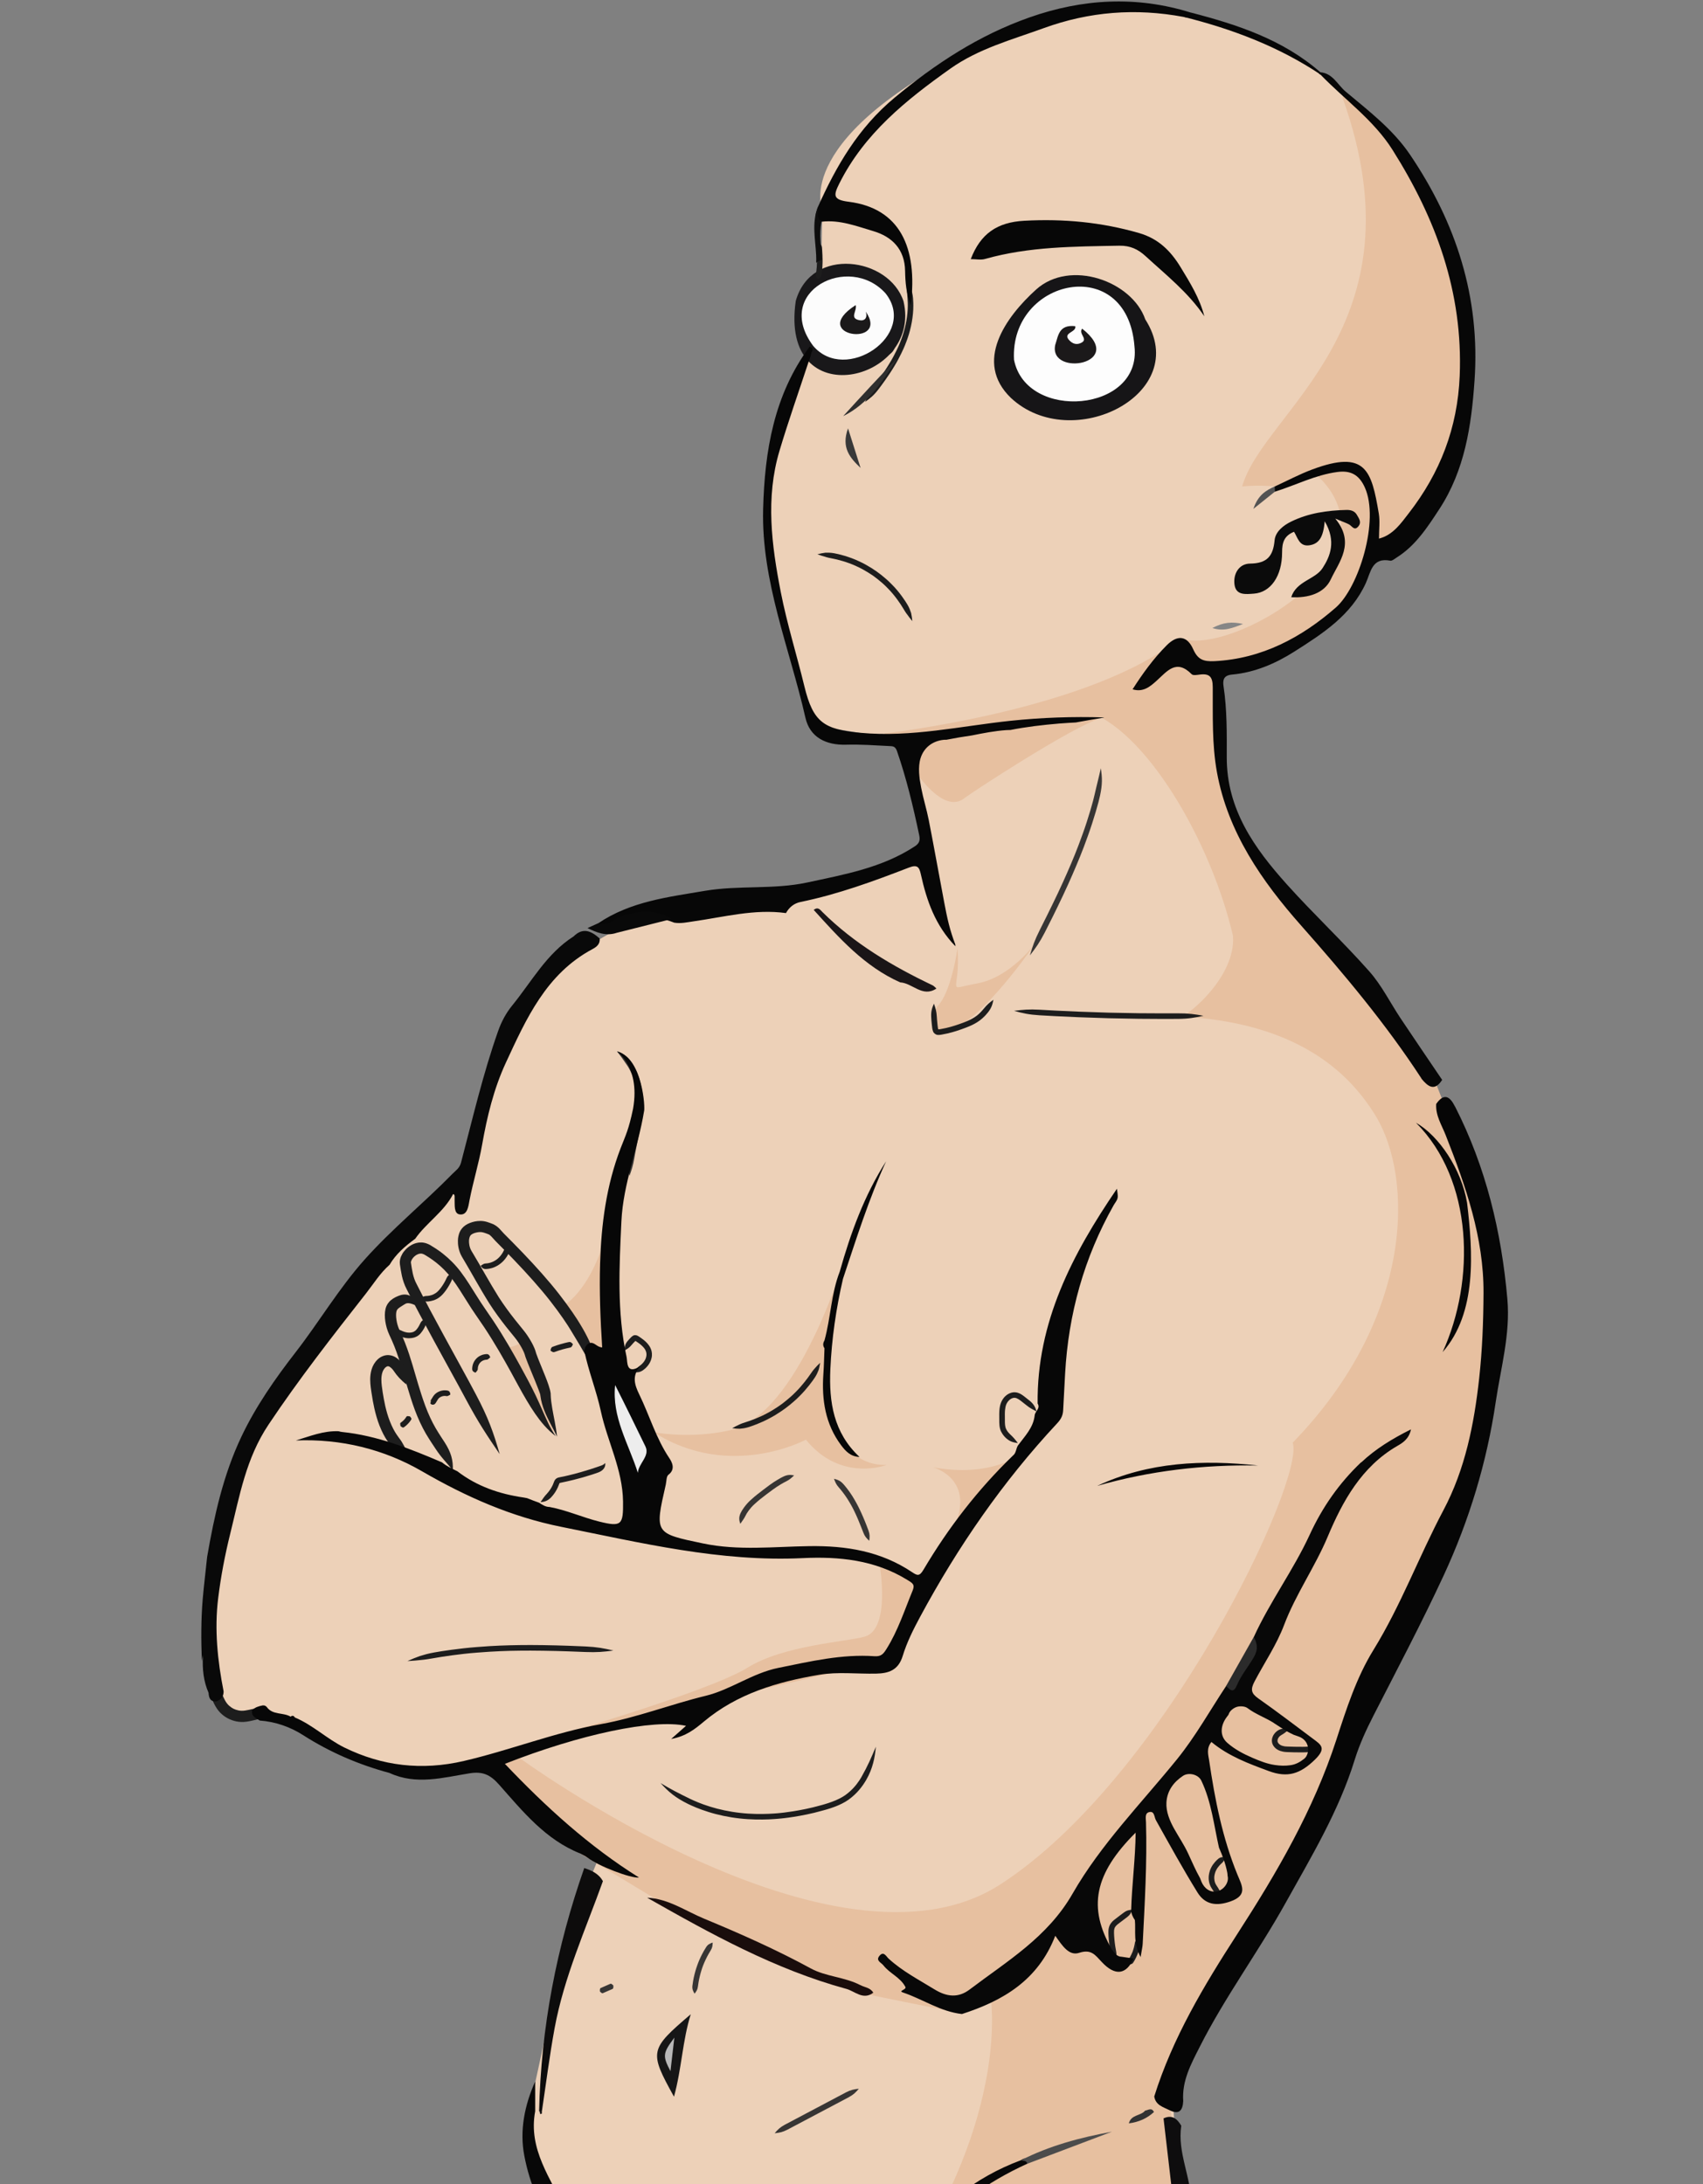 <?xml version="1.0" encoding="UTF-8"?>
<svg id="Capa_2" data-name="Capa 2" xmlns="http://www.w3.org/2000/svg" xmlns:xlink="http://www.w3.org/1999/xlink" viewBox="0 0 333.96 428.28">
  <rect x="0" y="0" width="333.96" height="428.28" fill="#808080" stroke="none"/>
  <defs>
    <style>
      .cls-1 {
        fill: #2f2f2f;
      }

      .cls-1, .cls-2, .cls-3, .cls-4, .cls-5, .cls-6, .cls-7, .cls-8, .cls-9, .cls-10, .cls-11, .cls-12, .cls-13, .cls-14, .cls-15, .cls-16, .cls-17, .cls-18, .cls-19, .cls-20, .cls-21, .cls-22, .cls-23, .cls-24, .cls-25, .cls-26, .cls-27, .cls-28, .cls-29, .cls-30, .cls-31 {
        stroke-width: 0px;
      }

      .cls-2 {
        fill: #060606;
      }

      .cls-3 {
        fill: #535353;
      }

      .cls-4 {
        fill: #0e0d0e;
      }

      .cls-5 {
        fill: #373534;
      }

      .cls-6 {
        fill: #323232;
      }

      .cls-7 {
        fill: #393939;
      }

      .cls-8 {
        fill: none;
      }

      .cls-9 {
        fill: #b8b8b8;
      }

      .cls-10 {
        fill: #1a0d0c;
      }

      .cls-11 {
        fill: #868686;
      }

      .cls-12 {
        fill: #161616;
      }

      .cls-13 {
        fill: #2b2b2b;
      }

      .cls-14 {
        fill: #0d0c0c;
      }

      .cls-15 {
        fill: #0d0d0d;
      }

      .cls-16 {
        fill: #f6f6f6;
      }

      .cls-17 {
        fill: #ededed;
      }

      .cls-18 {
        fill: #19181a;
      }

      .cls-19 {
        fill: #4c4c4c;
      }

      .cls-32 {
        clip-path: url(#clippath);
      }

      .cls-20 {
        fill: #edd1b8;
      }

      .cls-21 {
        fill: #0b0b0b;
      }

      .cls-22 {
        fill: #090909;
      }

      .cls-23 {
        fill: #1d1d1d;
      }

      .cls-24 {
        fill: #fdfdfd;
      }

      .cls-25 {
        fill: #1b191a;
      }

      .cls-26 {
        fill: #161517;
      }

      .cls-27 {
        fill: #fcfcfc;
      }

      .cls-28 {
        fill: #070707;
      }

      .cls-29 {
        fill: #1a1517;
      }

      .cls-30 {
        fill: #e7c0a0;
      }

      .cls-31 {
        fill: #080808;
      }
    </style>
    <clipPath id="clippath">
      <rect class="cls-8" width="333.96" height="428.28"/>
    </clipPath>
  </defs>
  <g id="Capa_1-2" data-name="Capa 1">
    <g class="cls-32">
      <g>
        <path class="cls-20" d="m107.29,397.67l-4.17,19.17,6.43,18.22,9.29,9.64,10,3.57,8.57,2.14,15.72-2.5,17.86-2.86,8.35-1.47,12.46-2.95,17.95-2.68,11.39-1.34,7.55-1.02,2.89-1.26-1.88-26.52,18.62-34.16,10.58-16.07,23.71-86.93-2.41-42.06-17.68-33.49-25.45-30.81-6.97-33.22,21.16-6.97,12.86-15,18.22-20.09-6.34-42.21-13.48-29.86s-31.07-27.06-69.38-8.57-31.88,32.68-31.88,32.68l-.27,14.73.27,11.52-4.02,4.29s-13.93,22.5-2.41,52.77c1.14,4.89,4.62,17.88,4.62,17.88l19.09,3.08,2.54,17.08,1.88,9.64-4.55-3.75-20.63,6.97-20.9,2.14-14.47,4.02-15.54,8.84-7.5,13.39-8.57,30.54-1.88-1.61-19.56,21.7-15.81,19.56-7.77,14.2-3.21,13.39-2.14,20.9,1.74,9.58,2.21,4.15,4.69.8,2.41-.8,8.51,2.41,10.65,7.17,14.6,1.41,11.39-.8,4.35,4.02,16.43,14.04-3.57,8.57-5.18,20.81-1.37,3.96Z"/>
        <g>
          <path class="cls-30" d="m173.45,143.82s40.72-4.55,58-18.75c8.97,4.15,44.47-15.94,26.52-32.15-9.2,3.8-6.43,1.83-14.38,2.46,4.2-14.82,35.78-31.15,19.73-76.08-.71-5.36,45.54,39.11,13.04,85.9-3.36,3.72-3.5.09-7.28,3.13-5.3,17.39-21.03,21.16-29.33,23.71-.94,10.72-5.29,16.03,11.12,44.6-6.13-6.25-7.22,18.36-7.9,13.22-2.5-18.75-15.1-42.53-26.92-49.11-5.83,1.72-26.04,15.03-26.74,15.63-3.66,3.13-8.2-2.84-9.98-5.26-3.15-4.29-5.87-7.28-5.87-7.28"/>
          <path class="cls-30" d="m291,236.46l-10.36-26.43-16.43-20.36-11.79-15-12.14-9.96s1.16,3.8,1.52,18.98c.44,7.94-8.77,15.37-10.12,15.64,19.91,1.1,31.52,8.7,38.07,19.46,7.5,12.32,7.5,39.65-16.25,64.11,2.5,7.14-25,65.72-57.33,86.62-32.33,20.9-94.83-25.18-94.83-25.18l-5.54,2.14,17.96,16.96,18.65,11.26,36.97,16.25,18.57,3.75,6.25-3.57s3.95,21.1-15.17,51.45c-.59.94-1.08,1.8-1.5,2.61.99-.26,1.98-.51,2.97-.76,2.85-.7,5.72-1.34,8.6-1.95.34-.1.68-.21,1.01-.31,12.51-3.8,25.57-5.45,38.57-6.56.59-.05,1.19-.09,1.78-.13.53-.29,1.07-.56,1.59-.86l-3.2-26.7,31.43-53.58,6.79-22.5,15.72-27.15,9.29-26.43,1.43-21.07-2.5-20.72Z"/>
          <path class="cls-30" d="m98.3,264.5s3.48-.4,4.15-1.61,5.09,12.59,5.09,12.59l1.07,5.49-10.31-16.48Z"/>
          <path class="cls-30" d="m172.51,306.92s2.2,12.57-2.95,14.02c-3.52.99-15.89,1.69-22.95,6.07-7.99,4.96-41.08,14.38-41.08,14.38l63.67-14.73,3.93-.54,4.11-4.82,4.11-11.61-8.84-2.77Z"/>
          <path class="cls-30" d="m187.78,185.88s-1.21,8.84-4.02,11.52l-.54,1.34s-1.88,6.56,4.82,2.54,15-16.34,15-16.34c0,0-4.82,6.7-11.39,7.9s-3.21,2.14-3.88-6.97Z"/>
          <path class="cls-30" d="m182.96,287.72s9.47,2.5,3.21,13.57,16.43-17.86,16.43-17.86c0,0-6.25,6.79-19.65,4.29Z"/>
          <path class="cls-30" d="m110.09,256.29s8.75-3.93,10.89-25.9c.36.18-1.07,36.25-1.07,36.25l-3.21,1.43-6.61-11.79Z"/>
          <path class="cls-30" d="m128.17,280.84s23.71,4.82,33.49-14.47c.67-.67-1.21,21.16,12.19,20.9,0,0-8.97,3.48-15.81-4.96,0,0-14.91,8.08-29.87-1.47"/>
          <path class="cls-30" d="m165.99,245.75s-8.57,29.65-21.43,34.29c-12.86,4.64,11.07.18,11.07.18l6.43-6.25s0-14.82,3.93-28.22"/>
        </g>
        <g>
          <path class="cls-23" d="m166.3,61.85c-.07.4-.09.64.1.82.2.19,1.24,1.1,1.24,1.1,0,0,1.03.93,1.24,1.1.2.16.43.12.82,0,.07-.4.09-.64-.1-.82-.2-.19-1.24-1.1-1.24-1.1,0,0-1.03-.93-1.24-1.1-.2-.16-.43-.12-.82,0Z"/>
          <path class="cls-23" d="m143.58,280.06c.54.07,1.01.12,1.49.11.48-.04.98-.1,1.59-.28.67-.19,2.64-.88,4.32-1.81.85-.44,1.61-.94,2.17-1.31.55-.39.91-.64.91-.64,0,0,.34-.27.87-.68.52-.43,1.22-1.02,1.88-1.7,1.37-1.34,2.6-3.03,2.97-3.61.35-.53.56-1,.73-1.44.15-.46.23-.92.32-1.46-.4.38-.72.7-1.02,1.06-.32.34-.6.73-.94,1.23-.37.55-1.54,2.16-2.84,3.44-.63.65-1.3,1.22-1.8,1.63-.5.4-.83.66-.83.66,0,0-.34.24-.87.61-.53.35-1.27.83-2.08,1.25-1.6.88-3.49,1.54-4.12,1.73-.58.18-1.04.34-1.45.55-.43.18-.82.4-1.31.67Z"/>
          <path class="cls-23" d="m79.9,325.73c.97-.05,1.77-.11,2.61-.21.85-.07,1.72-.22,2.83-.41,1.21-.22,4.85-.79,8.22-1.04,3.37-.28,6.45-.35,6.45-.35,0,0,3.08-.08,6.47-.02,3.39.04,7.09.2,8.32.25,2.27.09,3.57-.03,5.49-.29-1.88-.44-3.17-.69-5.45-.8-1.23-.06-4.94-.21-8.35-.26-3.41-.06-6.51.03-6.51.03,0,0-3.1.06-6.51.35-3.41.26-7.1.83-8.32,1.06-1.13.2-2,.45-2.81.7-.81.28-1.56.6-2.44.99Z"/>
          <path class="cls-23" d="m129.49,349.6c1.6,1.77,2.88,2.88,5.47,4.16.7.34,2.13.99,3.95,1.55,1.81.58,4.02,1.05,6.15,1.28,2.13.24,4.18.24,5.69.18,1.51-.07,2.47-.18,2.47-.18,0,0,3.89-.35,8-1.52,2.04-.53,4.28-1.32,5.79-2.63,1.54-1.26,2.39-2.64,2.8-3.31.74-1.27,1.13-2.35,1.41-3.38.28-1.04.43-2.04.54-3.23-.93,2.2-1.54,3.67-2.89,6.05-.38.63-1.18,1.9-2.56,3.02-1.34,1.16-3.37,1.89-5.39,2.43-4.03,1.14-7.82,1.49-7.82,1.49,0,0-.94.11-2.41.17-1.46.06-3.46.06-5.52-.18-2.06-.22-4.19-.68-5.94-1.23-1.76-.54-3.13-1.16-3.81-1.48-2.49-1.21-3.89-1.94-5.94-3.17Z"/>
          <path class="cls-5" d="m120.98,206.18c.82.97,1.24,1.62,2.02,2.76.21.3.59.95.95,1.8.35.85.64,1.91.8,2.95.17,1.04.2,2.05.2,2.79,0,.74-.05,1.22-.05,1.22,0,0-.16,1.93-.59,4.05-.42,2.12-.9,4.46-1.01,5.26-.23,1.46-.13,2.34.15,3.57.41-1.2.69-1.97.93-3.39.11-.77.59-3.08,1.01-5.23.43-2.15.59-4.17.59-4.17,0,0,.05-.51.05-1.3.01-.79-.03-1.86-.2-2.97-.17-1.11-.48-2.26-.87-3.19-.39-.93-.82-1.65-1.06-1.99-.88-1.26-1.72-1.76-2.92-2.15Z"/>
          <path class="cls-23" d="m198.85,198.22c1.71.47,2.88.74,4.97.87,1.13.07,4.52.26,7.64.38,3.11.1,5.94.2,5.94.2,0,0,2.83.05,5.95.11,3.12.04,6.51.03,7.64.02,2.09-.02,3.27-.23,5.01-.61-1.75-.32-2.93-.49-5.02-.48-1.13,0-4.52.02-7.62-.02-3.11-.06-5.93-.11-5.93-.11,0,0-2.82-.1-5.93-.2-3.1-.12-6.49-.31-7.62-.38-2.08-.12-3.27,0-5.03.22Z"/>
          <path class="cls-23" d="m203.27,276.79c-.23-.86-.55-1.44-1.32-2.09-.21-.18-.63-.51-1.15-.91-.27-.2-.59-.44-1.02-.61-.42-.18-.97-.22-1.42-.09-.93.26-1.51.93-1.81,1.44-.15.26-.25.51-.3.66-.05.16-.08.25-.08.25,0,0-.11.37-.17.92-.06.56-.05,1.29-.04,2.01-.01.69,0,1.63.35,2.34.34.7.78,1.11.99,1.31.81.72,1.43.83,2.3.96-.53-.72-.9-1.15-1.55-1.75-.17-.17-.51-.5-.74-.99-.24-.47-.26-1.11-.25-1.88-.01-.75-.02-1.42.03-1.89.05-.47.13-.74.13-.74,0,0,.06-.29.27-.65.2-.36.64-.81,1.15-.94.49-.15.99.13,1.5.52.5.39.92.72,1.12.88.74.61,1.23.82,2.01,1.25Z"/>
          <path class="cls-23" d="m124.29,269.07c.68.08,1.17.06,1.81-.38.17-.12.51-.38.86-.79.35-.41.68-.98.81-1.6.15-.61.07-1.27-.1-1.69-.16-.43-.33-.66-.33-.66,0,0-.27-.44-.76-.89-.24-.22-.53-.45-.83-.66l-.45-.31-.13-.08c-.07-.05-.15-.09-.23-.12-.16-.07-.33-.09-.49-.07-.31.02-.64.36-.7.42-.12.12-.22.23-.32.33-.19.21-.34.38-.42.48-.46.6-.54,1.08-.51,1.77.59-.36.94-.56,1.36-1.08.08-.09.2-.24.37-.42.15-.17.47-.46.38-.37h0s0,0,0,0l.1.06.43.29c.28.19.53.39.73.58.4.37.58.67.58.67,0,0,.49.67.27,1.51-.17.87-.97,1.57-1.25,1.75-.51.37-.76.7-1.16,1.26Z"/>
          <path class="cls-23" d="m51.83,336.03c-.54-.77-1.21-1.1-2-.96-.44.06-1.65.43-2.45.4-.86-.01-1.59-.4-1.59-.4,0,0-.75-.35-1.27-1.03-.52-.64-.93-1.79-1.11-2.16-.31-.68-.82-.92-1.71-1.23-.4.85-.58,1.38-.3,2.08.17.35.53,1.55,1.4,2.68.43.55.94.96,1.34,1.23.4.27.68.39.68.39,0,0,1.11.61,2.5.64.71.02,1.37-.1,1.88-.21.48-.11.86-.2,1.06-.24.68-.14.87-.55,1.57-1.18Z"/>
          <path class="cls-23" d="m183.14,196.82c-.38.87-.58,1.5-.53,2.59.01.29.05.88.13,1.6.07.37.02.69.25,1.28.11.3.51.63.88.65.35.03.56-.03.75-.05,1.63-.27,3.02-.75,3.02-.75,0,0,.35-.12.89-.3.53-.19,1.26-.45,2.02-.8.75-.35,1.52-.83,2.08-1.34.57-.5.95-.98,1.14-1.21.68-.88.85-1.51,1.04-2.44-.78.56-1.25.96-1.89,1.75-.18.21-.53.64-1.01,1.07-.48.44-1.13.85-1.82,1.17-.68.32-1.39.58-1.91.76-.52.18-.86.29-.86.29,0,0-1.35.46-2.86.71-.19.03-.39.06-.44.05-.03-.02.01.03-.03-.03-.07-.14-.11-.61-.15-.93-.08-.68-.11-1.25-.13-1.53-.06-1.04-.24-1.63-.56-2.53Z"/>
          <path class="cls-23" d="m160.28,108.68c.56.21,1.02.37,1.5.49.48.17.98.26,1.63.39.7.13,2.79.64,4.57,1.49.9.4,1.71.88,2.3,1.24.58.38.95.62.95.62,0,0,.36.27.91.69.54.43,1.26,1.03,1.94,1.75,1.4,1.39,2.58,3.19,2.94,3.8.34.56.6,1.01.92,1.4.28.41.58.79.97,1.25-.06-.58-.12-1.08-.24-1.59-.16-.49-.35-1.01-.7-1.61-.37-.65-1.62-2.56-3.1-4.01-.71-.75-1.48-1.38-2.05-1.84-.58-.44-.96-.72-.96-.72,0,0-.39-.26-1-.66-.62-.38-1.47-.89-2.42-1.31-1.87-.9-4.08-1.44-4.82-1.56-.68-.13-1.24-.13-1.75-.12-.52.06-1.01.17-1.58.31Z"/>
          <path class="cls-23" d="m199.88,70.4c.16.48.32.9.53,1.3.24.38.51.78.94,1.2.46.46,1.94,1.76,3.51,2.64.77.46,1.55.81,2.13,1.06.59.23.97.38.97.38,0,0,.39.12.99.32.61.17,1.43.4,2.32.53,1.77.31,3.74.25,4.39.18.6-.05,1.06-.19,1.48-.33.42-.18.8-.4,1.23-.68-.52-.07-.94-.11-1.37-.11-.44-.04-.88,0-1.44.03-.61.05-2.45.12-4.12-.18-.84-.12-1.62-.33-2.19-.49-.57-.18-.93-.29-.93-.29,0,0-.36-.14-.91-.36-.54-.24-1.28-.56-2.01-1-1.48-.83-2.87-2.04-3.3-2.47-.41-.39-.73-.69-1.09-.93-.34-.27-.69-.5-1.13-.78Z"/>
          <path class="cls-23" d="m162.74,68.61c.49.52.85.84,1.58,1.06.39.12,1.59.48,2.73.69,1.14.22,2.21.26,2.21.26,0,0,1.08.07,2.25-.13,1.18-.17,2.4-.7,2.78-.93.71-.4.99-.86,1.21-1.54-.7.18-1.11.25-1.72.58-.32.19-1.38.65-2.44.8-1.05.18-2.03.12-2.03.12,0,0-.98-.03-2.05-.25-1.07-.2-2.24-.54-2.63-.65-.72-.21-1.18-.16-1.89-.02Z"/>
          <path class="cls-23" d="m218.72,384.32c.19-.63.29-1.02.16-1.66-.07-.34-.26-1.38-.34-2.34-.05-.48-.07-.94-.08-1.27,0-.32.01-.5.01-.5,0,0,.01-.19.09-.43.07-.23.28-.5.63-.79.78-.59,1.62-1.24,1.91-1.45.52-.41.71-.78.94-1.4-.65.06-1.07.13-1.6.52-.3.22-1.13.84-1.95,1.48-.42.33-.82.82-.96,1.26-.14.43-.15.69-.15.69,0,0-.03.27-.02.64,0,.37.04.84.08,1.35.09,1.01.28,2.1.37,2.45.15.66.43,1,.91,1.44Z"/>
          <path class="cls-23" d="m223.18,380.23c-.37.23-.57.37-.61.65-.03.15-.1.61-.21,1.02-.11.41-.24.77-.24.77,0,0-.14.36-.33.74-.18.38-.43.77-.51.9-.15.24-.09.48.03.89.43.01.7-.03.88-.29.1-.14.38-.59.58-1.02.21-.43.36-.84.36-.84,0,0,.16-.41.28-.87.13-.46.21-.98.23-1.15.04-.32-.14-.53-.47-.8Z"/>
          <path class="cls-23" d="m240.3,364.19c-.56-.07-.96-.04-1.42.33-.24.2-.96.87-1.36,1.69-.43.82-.48,1.67-.48,1.67,0,0-.12.85.24,1.76.18.48.44.78.63,1.11.2.31.3.51.36.64.2.44.46.63.89,1,.26-.51.34-.91.1-1.46-.06-.14-.22-.46-.41-.75-.17-.28-.45-.64-.55-.93-.25-.62-.17-1.27-.17-1.27,0,0,.04-.64.37-1.26.31-.64.9-1.2,1.1-1.37.37-.32.49-.63.7-1.16Z"/>
          <path class="cls-23" d="m252.65,339.18c-.65-.2-1.15-.33-1.91.07-.19.11-.63.38-.96.9-.16.26-.3.58-.35.95-.05.37.03.78.21,1.11.37.66.97.98,1.4,1.13.43.14.71.17.71.17.09.09,3.98.19,4.82.07.74-.07,1.15-.31,1.68-.76-.66-.23-1.06-.37-1.76-.32-.72.1-4.68,0-4.58-.06,0,0-.22-.02-.51-.12-.27-.09-.64-.31-.79-.61-.16-.28-.1-.64.09-.94.19-.3.44-.46.58-.54.51-.29.85-.54,1.37-1.02Z"/>
          <path class="cls-5" d="m215.87,150.63c-.39,1.85-.73,3.02-1.21,5.15-.24,1.15-1.21,4.61-2.33,7.7-1.09,3.1-2.28,5.86-2.28,5.86,0,0-1.16,2.76-2.57,5.74-1.41,2.98-3.03,6.2-3.57,7.27-1,1.98-1.41,3.18-1.94,4.99,1.16-1.49,1.9-2.52,2.92-4.5.55-1.07,2.18-4.29,3.59-7.3,1.42-3,2.58-5.79,2.58-5.79,0,0,1.2-2.77,2.3-5.91,1.13-3.13,2.12-6.63,2.36-7.83.47-2.2.45-3.54.14-5.4Z"/>
          <path class="cls-5" d="m163.55,289.99c.26.71.44,1.13.95,1.7.28.31,1.07,1.27,1.69,2.25.62.97,1.1,1.91,1.1,1.91,0,0,.48.94.94,2.02.46,1.07.91,2.27,1.07,2.67.28.74.61,1.09,1.16,1.6.1-.74.13-1.23-.14-1.98-.15-.41-.6-1.62-1.08-2.72-.47-1.1-.97-2.08-.97-2.08,0,0-.49-.98-1.14-2.01-.64-1.03-1.49-2.06-1.8-2.39-.56-.6-1.04-.79-1.76-.97Z"/>
          <path class="cls-5" d="m155.74,289.32c-.76-.15-1.31-.15-2.1.22-.43.19-1.65.88-2.66,1.62-1.02.74-1.9,1.44-1.9,1.44,0,0-.91.66-1.86,1.54-.97.85-1.78,2.08-1.97,2.53-.39.81-.34,1.42-.07,2.14.43-.65.72-.97,1.05-1.65.16-.38.85-1.43,1.74-2.22.87-.81,1.77-1.47,1.77-1.47,0,0,.88-.7,1.87-1.41.98-.72,2.11-1.36,2.5-1.54.71-.35,1.05-.67,1.62-1.2Z"/>
          <path class="cls-5" d="m139.76,380.92c-.58.2-.95.38-1.29.91-.19.28-.71,1.16-1.1,2-.4.84-.67,1.65-.67,1.65,0,0-.29.8-.51,1.7-.23.9-.38,1.91-.41,2.25-.06.62.11,1,.43,1.52.37-.49.58-.81.65-1.39.04-.32.17-1.26.39-2.11.21-.85.47-1.6.47-1.6,0,0,.26-.75.64-1.54.37-.8.86-1.62,1.03-1.89.31-.5.34-.87.37-1.49Z"/>
          <path class="cls-5" d="m151.91,418.32c.94-.1,1.55-.21,2.48-.69,1.01-.52,6.03-3.19,6.03-3.19,0,0,5.03-2.65,6.03-3.19.92-.5,1.36-.94,1.97-1.66-.94.1-1.55.21-2.48.69-1.01.52-6.03,3.19-6.03,3.19,0,0-5.03,2.65-6.03,3.19-.92.5-1.36.94-1.97,1.66Z"/>
          <path class="cls-5" d="m120.28,389.35c-.26-.27-.42-.4-.58-.34-.16.06-.96.42-.96.42,0,0-.81.34-.96.42-.14.07-.15.28-.14.66.26.27.42.4.58.34.16-.06.96-.42.96-.42,0,0,.81-.34.96-.42.14-.07.15-.28.14-.66Z"/>
          <path class="cls-23" d="m109.23,281.67c-.22-2.07-.65-3.8-.94-5.54-.15-.87-.27-1.75-.3-2.68v-.18s-.05-.31-.05-.31c-.03-.21-.07-.32-.11-.49-.08-.28-.16-.56-.25-.83-.18-.55-.39-1.1-.62-1.68-.25-.62-.63-1.55-1.09-2.69-.23-.56-.49-1.21-.71-1.83l-.06-.19-.09-.31c-.07-.22-.15-.44-.24-.64-.17-.41-.37-.79-.58-1.17-.43-.76-.91-1.51-1.52-2.26-.54-.67-1.1-1.37-1.67-2.07-1.12-1.41-2.2-2.89-3.17-4.39-1.9-3.03-3.58-6.14-4.92-8.35-.16-.28-.32-.54-.47-.79-.1-.17-.18-.37-.25-.55-.13-.38-.19-.74-.21-1.03-.04-.58.05-.85.05-.85,0,.02.05-.34.24-.58.09-.12.3-.28.65-.42.33-.13.87-.25,1.29-.24.22,0,.43.04.7.12.25.07.62.22.91.33.29.1.75.64,1.37,1.33,1.2,1.21,2.43,2.45,3.69,3.77,2.52,2.63,5.05,5.45,7.02,7.97,1.97,2.52,3.42,4.7,4.08,5.82,1.26,2.05,2.21,3.67,3.1,5.23.92,1.55,1.71,3.06,2.65,4.93-.26-2.06-.57-3.82-1.18-5.58-.58-1.78-1.4-3.58-2.7-5.72-.68-1.17-2.19-3.44-4.21-6.03-2.02-2.6-4.61-5.48-7.16-8.14-1.26-1.32-2.56-2.62-3.69-3.76-.51-.5-1-1.32-2.11-1.83-.41-.16-.71-.28-1.13-.41-.4-.12-.86-.21-1.29-.21-.87,0-1.49.16-2.13.4-.62.24-1.17.61-1.54,1.07-.39.48-.5.86-.59,1.12-.08.26-.1.39-.1.39,0,0-.15.55-.09,1.45.03.45.11.98.32,1.59.1.3.23.62.43.96.15.25.3.52.47.8,1.33,2.21,2.96,5.26,4.95,8.43,1.01,1.58,2.15,3.12,3.29,4.57.58.71,1.14,1.42,1.7,2.1.49.6.93,1.28,1.3,1.94.18.33.35.65.48.96.07.15.12.3.16.43l.06.22c.03.11.07.25.11.34.27.75.53,1.36.76,1.94.47,1.14.85,2.06,1.1,2.68.22.56.43,1.08.63,1.59.09.24.18.48.26.71l.09.27.02.07.03.21c.14,1.1.43,2.06.77,2.94.69,1.77,1.6,3.23,2.49,5.11Z"/>
          <path class="cls-23" d="m109,281.66c-1.24-1.82-1.91-3.49-2.69-5.23-.76-1.76-1.62-3.62-2.85-5.91-.67-1.24-1.99-3.74-3.75-6.74-.88-1.5-1.87-3.11-2.95-4.74-1.1-1.65-2.23-3.2-3.24-4.84-1.03-1.63-2.02-3.28-3.13-4.74-1.1-1.47-2.35-2.68-3.48-3.57-.56-.46-1.11-.82-1.59-1.14-.24-.15-.47-.29-.68-.42-.11-.06-.21-.13-.3-.19-.14-.07-.27-.13-.39-.19-1.05-.46-1.75-.26-1.73-.29,0,0-.16,0-.45.07-.29.06-.7.19-1.15.45-.45.26-.94.64-1.38,1.2-.23.27-.42.61-.6,1.01-.16.39-.3.94-.22,1.52.1.68.21,1.44.39,2.28.18.81.49,1.78.93,2.6.79,1.57,1.66,3.27,2.58,4.98,3.66,6.87,7.8,14.24,9.1,16.73,2.45,4.57,4.1,7.01,6.57,10.65-1.21-4.23-2.21-7.07-4.65-11.68-1.29-2.52-5.44-9.91-9.08-16.73-.91-1.71-1.77-3.38-2.56-4.94-.74-1.36-.91-2.85-1.12-4.2-.04-.15.13-.59.37-.88.24-.31.52-.52.74-.65.46-.25.71-.24.71-.24,0,.02.24-.08.65.11.05.02.11.05.17.08.09.05.18.11.28.17.19.12.4.25.63.39.43.29.93.62,1.42,1.02,1.01.8,2.09,1.84,3.1,3.18,1.01,1.33,1.98,2.93,3.02,4.58,1.02,1.67,2.23,3.33,3.27,4.89,1.05,1.58,2.02,3.17,2.89,4.64,1.72,2.94,3.05,5.42,3.72,6.66,1.24,2.28,2.27,4.04,3.38,5.66,1.12,1.61,2.34,3.11,4.09,4.45Z"/>
          <path class="cls-23" d="m82.1,256.24c-.2-.47-.42-.89-.71-1.28-.29-.38-.66-.76-1.25-.97-.59-.24-1.35-.14-1.88.08-.5.2-.98.38-1.62.9-.32.26-.86.88-1.04,1.71-.18.78-.16,1.58-.04,2.43.13.85.36,1.72.78,2.63.37.78.7,1.52,1.01,2.3.61,1.54,1.09,3.08,1.44,4.22.34,1.15.56,1.89.56,1.89,0,0,.22.75.56,1.91.35,1.16.82,2.75,1.43,4.39.61,1.65,1.39,3.34,2.19,4.71.81,1.36,1.52,2.38,1.85,2.89,1.24,1.9,2.16,2.68,3.42,4.29.08-2.04-.35-3.54-1.59-5.48-.33-.53-1.05-1.56-1.78-2.81-.73-1.25-1.45-2.81-2.03-4.37-.58-1.56-1.05-3.1-1.4-4.25-.34-1.15-.56-1.9-.56-1.9,0,0-.22-.75-.56-1.91-.35-1.16-.84-2.75-1.49-4.39-.32-.81-.7-1.67-1.06-2.43-.3-.64-.5-1.37-.59-2.02-.1-.65-.09-1.24,0-1.6.08-.31.2-.43.34-.57.24-.22.7-.49,1.04-.71.31-.19.46-.3.71-.34.53-.09,1.38.24,2.27.69Z"/>
          <path class="cls-23" d="m84.38,275.19c.24.36.75.33.97.04.15-.15.39-.64.55-.86.16-.24.41-.38.41-.38,0,0,.24-.15.54-.22.31-.07.64-.03.74,0,.19.04.34-.1.72-.29-.01-.41-.15-.69-.48-.78-.18-.06-.74-.12-1.22,0-.49.11-.88.36-.88.36,0,0-.41.23-.72.66-.3.44-.44.75-.51.81-.12.12.09.27-.13.65Z"/>
          <path class="cls-23" d="m93.26,269.17c.26-.33.43-.47.43-.69,0-.12.02-.49.16-.79.13-.31.34-.52.34-.52,0,0,.2-.22.5-.36.3-.15.67-.19.78-.19.22,0,.34-.19.67-.46-.14-.4-.34-.63-.69-.63-.19,0-.77.05-1.24.3-.48.22-.81.59-.81.59,0,0-.35.35-.56.84-.22.48-.26,1.06-.24,1.25.02.35.26.54.66.67Z"/>
          <path class="cls-23" d="m107.95,264.85c.33.24.53.36.77.28.13-.05.51-.18.87-.3.36-.11.68-.21.68-.21,0,0,.33-.09.69-.18.36-.08.76-.17.89-.2.24-.06.35-.27.5-.65-.27-.31-.45-.47-.71-.43-.14.02-.56.11-.94.21-.38.1-.73.2-.73.2,0,0-.34.1-.72.22-.38.12-.78.27-.91.32-.24.1-.32.33-.38.74Z"/>
          <path class="cls-23" d="m77.31,260.8c.15.49.28.79.69,1.01.22.12.93.48,1.71.58.78.12,1.5-.11,1.5-.11,0,0,.18-.04.44-.17.26-.11.63-.39.86-.68.5-.58.84-1.29.94-1.54.18-.46.09-.83-.21-1.25-.4.32-.64.44-.8.82-.08.19-.38.81-.76,1.25-.33.42-.79.53-.79.53,0,0-.47.15-1.03.06-.55-.07-1.17-.37-1.37-.47-.38-.18-.69-.15-1.19-.04Z"/>
          <path class="cls-23" d="m82.51,254.47c.26.46.58.73,1.13.75.3.02,1.22-.08,1.95-.47.37-.19.68-.42.9-.62.21-.2.33-.33.33-.33,0,0,.48-.52.89-1.16.42-.63.79-1.37.89-1.63.19-.47.12-.86-.16-1.32-.41.34-.66.48-.84.89-.09.22-.42.89-.8,1.46-.37.58-.78,1.02-.78,1.02,0,0-.1.11-.26.26-.15.14-.4.32-.67.45-.55.3-1.23.37-1.45.36-.41,0-.64.15-1.13.34Z"/>
          <path class="cls-23" d="m94.25,248.21c.27.42.54.65,1.02.64.26,0,1.04-.08,1.69-.37.66-.27,1.16-.68,1.16-.68,0,0,.52-.38.94-.93.44-.54.77-1.22.85-1.45.17-.43.07-.75-.18-1.17-.43.25-.67.39-.82.74-.08.19-.35.76-.71,1.2-.35.45-.75.75-.75.75,0,0-.4.32-.91.53-.51.22-1.11.29-1.3.29-.36.02-.56.18-.99.45Z"/>
          <path class="cls-23" d="m105.99,294.57c.81-.07,1.39-.25,2.06-.92.18-.19.52-.57.86-1.1.17-.27.33-.57.48-.89.14-.28.29-.78.34-.83.01-.01-.01,0,.09-.04.09-.03.26-.06.41-.09.29-.06.56-.12.79-.17.46-.1.75-.17.75-.17,0,0,1.18-.27,2.45-.63,1.28-.36,2.64-.81,3.11-.99.44-.17.79-.4,1.04-.71.25-.31.4-.74.29-1.14-.25.33-.53.41-.78.51-.43.15-.67.23-.92.32-.42.15-1.79.6-3.03.95-1.25.36-2.4.63-2.4.63,0,0-.29.07-.74.17-.22.05-.49.1-.78.16-.15.03-.28.05-.5.11-.2.05-.53.21-.69.48-.16.25-.2.45-.26.57-.05.14-.11.28-.17.42-.13.27-.27.53-.41.75-.29.45-.58.78-.73.95-.56.59-.8,1-1.26,1.67Z"/>
          <path class="cls-16" d="m116.15,266.13c-.25,1.77-.25,3.01.45,4.89.36,1.03,1.65,4,2.74,6.68.54,1.34.99,2.63,1.3,3.59.3.96.47,1.59.47,1.59,0,0,.71,2.51,1.09,5.35.42,2.84.45,5.97.42,7.01-.04,1.92.25,3.02.74,4.74.89-1.55,1.37-2.68,1.44-4.69.05-1.09.02-4.38-.43-7.36-.4-2.98-1.16-5.62-1.16-5.62,0,0-.17-.66-.48-1.68-.32-1.01-.79-2.37-1.34-3.75-1.12-2.76-2.38-5.67-2.74-6.65-.7-1.8-1.39-2.69-2.49-4.1Z"/>
          <path class="cls-23" d="m80.01,285.15c-.63-1.33-.94-2.12-1.8-3.23-.22-.31-.68-.92-1.11-1.77-.43-.84-.85-1.89-1.16-2.94-.31-1.05-.53-2.09-.67-2.87-.13-.78-.22-1.29-.22-1.29,0,0-.07-.5-.18-1.28-.09-.75-.16-1.77.1-2.59.11-.4.35-.77.58-1,.26-.23.46-.29.59-.26.33.01.87.59,1.03.85.74,1.1,1.38,1.77,2.51,2.72.16-1.44.24-2.46-.71-3.96-.14-.21-.37-.52-.74-.87-.37-.34-.92-.79-1.8-.91-.89-.14-1.82.28-2.38.83-.59.57-.97,1.25-1.18,1.96-.41,1.41-.26,2.64-.17,3.49.11.85.2,1.36.2,1.36,0,0,.09.53.22,1.35.15.82.38,1.94.72,3.1.33,1.16.81,2.36,1.31,3.34.5.98,1.05,1.72,1.32,2.08,1.06,1.31,2.09,1.71,3.54,1.9Z"/>
          <path class="cls-23" d="m78.55,279.65c.28.24.47.35.61.26.08-.05.3-.21.49-.37.19-.17.34-.33.34-.33,0,0,.16-.16.32-.36.16-.2.31-.43.35-.51.08-.15-.04-.33-.29-.6-.37-.05-.57-.08-.64.03-.04.06-.16.24-.28.4-.12.16-.25.29-.25.29,0,0-.13.13-.28.26-.15.13-.33.26-.38.3-.11.08-.06.28,0,.64Z"/>
          <g>
            <path class="cls-26" d="m224.59,62.63c-2.6-7.52-14.73-11.84-21.39-5.87-6.02,5.43-12.27,14.22-4.96,21.27,11.96,11.16,35.65-.85,26.35-15.4Z"/>
            <path class="cls-18" d="m177.18,59.08c-2.82-8.62-18.07-10.9-21.13-.07-3.28,22.63,24.85,15.83,21.13.07Z"/>
            <path class="cls-24" d="m222.47,67.93c-1.41-18.39-24.5-13.32-23.62,2.62,2.39,12.15,25.09,10.3,23.62-2.62Z"/>
            <path class="cls-27" d="m173.67,57.54c-7.19-7.99-22.12-.37-14.23,10.25,6.32,7.56,20.64-2.11,14.23-10.25Z"/>
            <path class="cls-25" d="m212.21,64.44c-.83,1.1,1.5,2.16-.42,2.89-.77.29-1.45.05-2.03-.53-1.6-1.59,1.45-1.6,1.09-2.84-3.21-.34-3.3,1.81-3.93,3.71-1.26,6.3,14.17,3.75,5.29-3.22Z"/>
            <path class="cls-25" d="m167.8,59.83c-9.55,6.15,6.81,8.37,1.98,1.28.4,1.22-.22,1.91-1.31,1.67-1.94-.41-.36-1.8-.67-2.95Z"/>
          </g>
          <path class="cls-23" d="m177.8,55.05c.05,1.28.05,2.09.17,3.5.03.38.08,1.15.03,2.1-.05.94-.19,2.05-.43,3.1-.23,1.05-.54,2.02-.8,2.73-.26.71-.46,1.16-.46,1.16,0,0-.76,1.81-1.9,3.65-1.11,1.86-2.54,3.76-3.02,4.4-.88,1.17-1.25,1.94-1.74,3.12,1.04-.75,1.71-1.28,2.61-2.46.49-.64,1.94-2.57,3.09-4.49,1.17-1.9,1.96-3.79,1.96-3.79,0,0,.21-.47.48-1.21.28-.74.61-1.77.85-2.87.25-1.1.4-2.28.45-3.28.04-1,0-1.83-.04-2.24-.15-1.52-.55-2.36-1.26-3.41Z"/>
          <path class="cls-23" d="m160.57,47.6c-.32.36-.49.61-.47,1.01.01.22.05.87.08,1.46.01.59.03,1.13.03,1.13,0,0,0,.54-.04,1.12-.04.58-.13,1.21-.16,1.41-.06.38.08.63.34,1.04.42-.24.66-.45.74-.86.04-.22.14-.9.18-1.53.04-.62.04-1.18.04-1.18,0,0,0-.56-.02-1.17-.02-.61-.07-1.28-.09-1.49-.04-.41-.24-.62-.62-.93Z"/>
          <path class="cls-8" d="m82.42,249.14l1.55,3.17c-.57-1.3-.97-2.67-1.17-4.08,1.13.46,2.2,1.07,3.17,1.82"/>
          <path class="cls-8" d="m94.71,246.86c-1-.59-1.64-1.74-1.61-2.9,0-.26.06-.55.28-.68.27-.16.62,0,.89.18.86.54,1.72,1.09,2.58,1.63"/>
          <path class="cls-8" d="m78.48,258.42c.56-.09.83.68,1.33.95.59.32,1.39-.3,1.34-.97s-.75-1.17-1.42-1.14"/>
          <path class="cls-8" d="m77.44,271.25c.1-.35-.56-.38-.75-.06s-.18.75-.47.98c-.14-.82-.11-1.68.11-2.49"/>
        </g>
        <g>
          <path class="cls-28" d="m278.74,211.47c-6.98-10.7-15.13-20.42-23.6-29.99-7.64-8.63-14.36-18.25-16.5-30.07-.99-5.48-.79-11.08-.82-16.64-.01-1.94-.53-2.73-2.47-2.5-.56.07-1.38.23-1.66-.06-3.03-3.06-4.79-.6-6.91,1.31-1.18,1.06-2.58,2.3-4.68,1.65,1.95-3.05,4.09-6.02,6.68-8.62,2.14-2.14,4.02-1.9,5.21.77.89,1.98,1.95,2.44,4.17,2.33,9.33-.47,17.1-4.67,23.79-10.51,4.54-3.96,8.58-17.11,5.7-23.54-1.13-2.53-2.81-3.38-5.35-3.05-4.32.56-8.19,2.59-12.29,3.87-.31-.32-.33-.66-.05-1.01,2.46-1.13,4.87-2.42,7.4-3.36,10.48-3.9,11.59.2,13.02,8.62.26,1.53.04,3.15.04,4.95,2.76-.7,4.34-3.04,5.86-5,6.12-7.89,9.55-16.69,9.97-26.92.66-16.4-4.65-30.81-13.18-44.32-3.67-5.82-9.38-9.85-14.11-14.74-.23-.07-.31-.17-.26-.28.06-.13.12-.19.18-.19,2.47.17,3.41,2.45,4.99,3.78,4.52,3.79,9.28,7.41,12.64,12.38,9.04,13.37,13.78,27.97,12.65,44.28-.61,8.89-1.92,17.59-6.89,25.2-2.32,3.55-4.67,7.21-8.43,9.55-.38.24-.84.65-1.19.59-3.61-.7-3.83,2.23-4.8,4.37-2.87,6.34-8.47,9.92-14,13.44-3.7,2.35-7.78,4.12-12.25,4.52-1.63.15-1.85,1.05-1.66,2.3.7,4.62.64,9.29.63,13.93-.02,10.21,5.43,17.84,11.81,24.94,5.23,5.82,10.96,11.18,16.14,17.03,2.44,2.75,4.11,6.17,6.17,9.26,2.68,4.02,5.41,8.01,8.12,12.02-1.51,2.35-2.81,1.29-4.08-.26Z"/>
          <path class="cls-2" d="m285.34,216.99c6.06,11.88,9.11,24.6,10.26,37.8.6,6.83-1.3,13.47-2.29,20.15-1.74,11.8-5.19,23.18-10.2,33.99-4.3,9.28-9.09,18.34-13.75,27.45-1.45,2.83-2.77,5.7-3.71,8.73-3.11,10.05-8.5,18.98-13.56,28.07-5.33,9.58-11.89,18.43-16.84,28.23-1.68,3.31-3.5,6.65-3.22,10.59-.09,1.78-.75,2.76-2.66,1.81-1.24-.62-2.76-.98-3.02-2.71,3.61-11.5,9.72-21.69,16.22-31.75,7.79-12.05,15.01-24.41,19.49-38.19,1.97-6.06,3.93-12.2,7.29-17.64,5.38-8.73,8.93-18.36,13.71-27.38,4.27-8.05,6.02-16.89,7.01-25.88.61-5.55.82-11.1.85-16.68.06-10.93-3.49-20.98-7.41-30.96-.78-1.99-2.02-3.86-1.87-6.14,1.55-2.23,2.7-1.47,3.68.5Z"/>
          <path class="cls-28" d="m198.21,141.34c-9.79,1.03-19.45,3.29-29.46,2.36-7.18-.67-9.29-2.06-11-9.08-1.5-6.19-3.42-12.29-4.64-18.52-1.79-9.17-3.01-18.45-.26-27.67,1.75-5.87,3.8-11.65,5.71-17.47.18-.54.44-1.06.51-1.61.05-.41.77-1.01-.31-1.36-7.02,9.48-8.81,20.54-9.11,31.82-.37,14.2,5.21,27.34,8.29,40.92.87,3.84,4,5.42,8.01,5.3,2.82-.08,5.66.13,8.49.27.59.03,1.12.01,1.45.96,1.86,5.36,3.17,10.85,4.34,16.38.19.89.24,1.62-.8,2.3-6.43,4.23-13.84,5.54-21.13,7.11-6.58,1.42-13.4.51-20.03,1.63-7.25,1.23-14.63,2.08-20.96,6.37.33,1.41,1.39.97,2.08.63,4.19-2.11,8.44-2.49,12.83-.75,1.26.21,2.48-.07,3.72-.25,6.03-.85,12-2.48,18.19-1.63.63-1.15,1.59-1.92,2.87-2.18,7.31-1.5,14.3-4.06,21.23-6.74,1.7-.66,2.04-.07,2.35,1.32,1.13,5.13,2.81,10.01,6.77,14.1,0-.12-.02-.24-.02-.36-.26-.66-.48-1.32-.68-1.94-.88-2.73-1.34-5.53-1.87-8.34-.89-4.7-1.73-9.41-2.65-14.1-.42-2.13-1.08-4.21-1.49-6.34-.35-1.87-.69-3.99-.1-5.85.66-2.06,2.36-3.31,4.47-3.54.2-.02.4-.03.59-.02,1.66-.33,3.33-.61,5.01-.85,2.22-.45,4.44-.88,6.72-1.04.27-.02.54-.02.82-.03,3.16-.62,6.36-.99,9.56-1.26,1.09-.09,2.18-.15,3.27-.21,1.8-.34,3.6-.64,5.4-.94.05-.02.11-.03.16-.05-6.16-.19-12.24.02-18.33.66Z"/>
          <path class="cls-22" d="m117.56,184c-1.59-1.41-3.23-2.21-5.07-.38-5.3,3.37-8.22,8.85-12.03,13.53-1.22,1.49-2.13,3.19-2.78,5.04-2.98,8.43-4.99,17.13-7.26,25.75-.3,1.16-1.03,1.56-1.72,2.27-5.6,5.71-11.84,10.78-17.18,16.76-5.06,5.67-8.92,12.23-13.55,18.2-4.05,5.22-7.83,10.64-10.64,16.57-3.56,7.51-5.31,15.48-6.71,23.55-.28,2.76-.63,5.52-.87,8.29-.34,4.02-.32,8.07-.17,12.11.07-.34.13-.68.21-1.1-.14,2.81.14,5.14,1.11,7.36.06.95.29,1.75,1.5,1.69.96-.31,1.45-.96,1.45-1.97-1.19-6.03-1.82-12.16-1.07-18.24.52-4.26,1.34-8.54,2.38-12.73,1.82-7.33,3.06-14.71,7.51-21.36,5.95-8.91,12.51-17.31,19.1-25.7,1.49-1.9,2.79-4.02,4.63-5.63,1.19-2.05,3.07-3.69,5.02-5.09,2.17-3.14,5.64-5.27,7.44-8.78.41.12.27.62.29,1.05.05,1.12-.18,2.8,1.01,2.95,1.53.19,1.69-1.63,1.91-2.76.71-3.67,1.83-7.25,2.48-10.94.97-5.5,2.28-10.92,4.63-16.01,4.02-8.67,7.93-17.47,17.01-22.32.8-.42,1.55-1.01,1.4-2.12Z"/>
          <path class="cls-31" d="m104.95,414c-1.41,7.5,3.09,13.16,5.9,19.4,5.22,11.6,15.7,13.91,26.56,14.56,12.68.75,25.1-2.2,37.5-4.61,1.69-.33,2.29-1.73,3.16-2.85,5.86-7.61,13.01-13.5,22.1-16.88.84-.57,1.37-.53,1.29.67-7.95,3.61-14.85,8.61-20.52,15.27-.72.85-1.61,1.58-1.9,3,3.25.21,6.22-.9,9.27-1.33.65-.15,1.45-.62,1.43.67-11.37,2.89-22.75,5.65-34.33,7.63-7.27,1.24-14.54,2.33-21.83,1.32-9.28-1.29-17.43-4.78-23.65-12.5-3.82-4.75-6.04-9.98-7.12-15.66-.93-4.87.04-9.84,2.14-14.52v5.82Z"/>
          <path class="cls-28" d="m160.36,40.65c3.63-8.12,7.94-15.56,15.04-21.47,8.05-6.7,16.56-12.26,26.41-15.74,10.46-3.7,21.06-4.3,31.75-.96.1,1.36-.81.9-1.5.83-9.34-1.74-18.44-1.05-27.42,2.22-6.27,2.28-12.75,4.01-18.29,7.94-8.66,6.15-16.86,12.72-21.76,22.52-1.14,2.28-1.31,3.18,1.81,3.57,9.98,1.25,13.64,8.88,12.2,20.31-.9-2.34-1.07-4.55-1.11-6.73-.06-4.26-2.55-6.73-6.24-7.82-3.28-.97-6.59-2.27-10.16-1.84-1.86-.52-.94-1.77-.74-2.84Z"/>
          <path class="cls-28" d="m190.37,50.8c1.91-4.97,5.16-7.22,10.49-7.51,7.7-.42,15.14.28,22.51,2.41,3.74,1.08,6.16,3.43,8.15,6.7,1.86,3.06,3.73,6.05,4.65,9.62-3.14-4.66-7.48-8.08-11.52-11.79-1.49-1.37-3.04-2.09-5.17-2.05-8.84.17-17.69.16-26.31,2.6-.83.24-1.79.03-2.82.03Z"/>
          <path class="cls-15" d="m160.03,51.56c.34-.33.77-.54,1.23-.63-.26-2.47-.68-4.96-.16-7.45-1.02-.74-.56-1.87-.74-2.84-1.19,3.09-.47,6.28-.31,9.41.03.53.02,1.03,0,1.51Z"/>
          <path class="cls-21" d="m259.78,102.22c-.26,2.84-.95,4.45-3.08,4.72-1.91.24-2.22-1.52-2.94-2.66-1.92.77-2.35,2.08-2.34,4.05,0,4.69-2.28,7.84-5.51,8.08-1.56.11-3.53.4-3.82-1.76-.29-2.12.87-4.11,3.05-4.13,3.33-.04,4.52-1.45,4.81-4.57.16-1.71,1.75-2.94,3.23-3.66,3.39-1.67,7.1-2.21,10.87-2.29.83-.02,1.61.2,2.04.97.37.66.95,1.37.34,2.18-.82,1.09-1.29-.01-1.91-.33-.58-.3-1.21-.51-2.67-1.12,3.96,4.81.75,8.45-.89,11.93-1.28,2.72-4.4,3.67-7.75,3.48,1.01-3.18,4.71-3.47,6.15-5.71,1.49-2.3,2.72-5.24.42-9.18Z"/>
          <path class="cls-14" d="m114.57,366.31c1.48.49,2.86,1.12,3.66,2.58-3.42,9.52-7.62,18.79-9.47,28.82-1,5.44-1.69,10.94-2.51,16.41-.02.11.05.3,0,.33-.59.38-.2-.47-.53-.43.36-16.38,3.43-32.25,8.85-47.7Z"/>
          <path class="cls-4" d="m228.18,415.4c1.68-.79,2.67.1,3.47,1.44-.8,5.31,1.98,10.16,1.96,15.37,0,1.23.18,2.48.08,3.7-.06.73.64,2.03-.92,2.06-1.1.02-2.65.68-2.75-1.42-.03-.64-.64-.46-1.05-.52-1.7-.04-3.59,1.12-4.97-.83.43-.13.86-.35,1.29-.36q5.14-.11,4.51-5.42c-.55-4.67-1.09-9.34-1.63-14.01Z"/>
          <path class="cls-29" d="m183.63,193.85c-2.74,1.82-4.68-1.08-7.1-1.21-7.01-3.12-11.95-8.69-16.96-14.21.88-.7,1.3.03,1.74.45,6.25,6.18,13.69,10.58,21.56,14.33.29.14.51.42.77.64Z"/>
          <path class="cls-22" d="m120.82,182.96c-2.04.64-3.83-.1-5.61-.97.71-.32,1.41-.64,2.12-.96,1.9.82,3.03-.93,4.55-1.39,3.37-1.02,6.64-1.46,9.8.58-3.62.91-7.24,1.82-10.86,2.73Z"/>
          <path class="cls-28" d="m232.06,3.3c.52-.24,1.27-.06,1.5-.83,9.14,2.37,18.03,5.3,25.33,11.67.19.13.22.29.08.48-8.24-5.5-17.35-8.94-26.91-11.32Z"/>
          <path class="cls-1" d="m165.35,81.6c3.5-3.84,7.01-7.66,10.64-11.39-2.85,4.43-5.62,8.92-10.64,11.39Z"/>
          <path class="cls-7" d="m166.3,84c.97,3.06,1.71,5.41,2.46,7.76-2.03-1.94-3.86-3.95-2.46-7.76Z"/>
          <path class="cls-3" d="m249.97,95.39c.02.34.04.68.05,1.01-1.21.97-2.41,1.93-4.23,3.39.92-2.76,2.5-3.63,4.18-4.4Z"/>
          <path class="cls-11" d="m237.75,123.15c2.13-1.13,3.82-1.28,6.02-.79-2.1.79-3.78,1.53-6.02.79Z"/>
          <path class="cls-10" d="m126.93,372.13c4.16.2,7.53,2.62,11.19,4.13,7.1,2.94,14.12,6.06,20.9,9.75,2.97,1.61,6.6,1.66,9.67,3.25.88.46,2,.5,2.56,1.5-1.99,1.52-3.62-.3-5.28-.75-13.98-3.82-26.55-10.77-39.04-17.87Z"/>
          <path class="cls-12" d="m132.17,411.15c-4.9-8.87-4.82-9.24,3.29-16.17-1.63,5.18-1.77,10.66-3.29,16.17Z"/>
          <path class="cls-19" d="m201.46,424.3c-.17-.73-.83-.52-1.29-.67,5.61-2.86,11.65-4.48,17.87-5.61-5.53,2.09-11.05,4.19-16.58,6.28Z"/>
          <path class="cls-6" d="m224.56,413.88c.61-.09,1.29-.67,1.73.28q-2,1.85-4.92,2.22c.44-1.75,2.37-1.45,3.19-2.5Z"/>
          <path class="cls-28" d="m219.02,233.12c-8.75,12.82-15.71,26.15-15.54,42.1.61.99-.54,1.53-.58,2.36-.28,2.41-1.94,4.05-3.28,5.87-.4.63-.33,1.49-.99,1.99-6.87,6.64-12.66,14.14-17.52,22.35-.8,1.36-1.22,1.19-2.24.51-6.13-4.11-12.89-5.22-20.22-5.11-6.91.1-13.88.92-20.79-.53-9.48-1.99-9.5-1.91-7.3-11.53.15-.66.1-1.62.52-1.94,1.46-1.09.67-2.52.18-3.25-2.61-3.88-3.88-8.35-5.89-12.48-.92-1.89-1.53-3.7.24-5.6-2.88,1.88-2.54-.85-2.73-1.74-1.92-8.8-1.44-17.72-1.02-26.63.35-7.43,3.25-14.32,4.44-21.57.24-.54-.21-10.07-5.16-11.74-.84-.28,4.55,2.41,3.01,11.22-.87,4.18-1.46,5.21-2.44,7.75-2.8,7.28-3.8,14.87-4.03,22.65-.16,5.43.05,10.84.41,16.42-1-.03-1.46-.98-2.27-.89-.85.19-1.12.84-1.23,1.6.83,3.99,2.37,7.79,3.23,11.77,1.28,5.95,4.28,11.45,4.36,17.74.06,4.59-.29,5.02-4.65,3.94-3.3-.82-6.42-2.25-9.77-2.87-.81,0-1.42-.44-2.06-.84-.79-.28-1.57-.58-2.34-.89-.23-.05-.47-.1-.7-.13-4.73-.68-9.14-2.19-12.97-5.14-1.03-.51-2.08-.97-2.97-1.71-.02-.01-.03-.03-.05-.04-6.26-2.69-12.77-5.26-19.56-5.95-.24-.02-.48-.08-.7-.15-2.98-.12-5.61.97-8.38,1.81,8.87-.36,17.27,1.72,24.76,6.06,8.63,5,17.49,8.91,27.29,10.88,15.65,3.14,31.17,6.91,47.35,6.13,7.08-.34,14.12.35,20.46,4.25,1.04.64,1.58.9,1.08,2.11-1.6,3.86-2.87,7.86-5.12,11.44-.58.92-1.01,1.53-2.33,1.44-6.42-.46-12.62,1.02-18.86,2.28-5.12,1.03-9.38,4.29-14.24,5.47-6.91,1.68-13.53,4.29-20.56,5.56-9.14,1.65-17.84,5.12-26.9,7.23-8.26,1.92-16.02.99-23.41-2.63-3.37-1.65-6.19-4.42-9.74-5.91-.21-.37-.49-.42-.82-.15-1.46-.88-3.52-.26-4.68-1.9-.21-.24-.48-.34-.8-.31-.75.16-1.49.34-2.04.94-.28,1.24.74,1.53,1.47,2.03,3.09.23,5.99,1.25,8.53,2.88,5.27,3.37,10.9,5.78,16.91,7.4,5.22,2.42,10.49.91,15.7.07,2.57-.41,4.05.25,5.8,2.23,4.63,5.23,9.09,10.78,15.9,13.49.48.27,1,.49,1.43.82,2.16,1.64,8.42,4.07,10.11,3.9-9.83-6.14-18.3-13.87-26.31-22.3,14.77-5.81,29.14-8.84,35.52-7.45-.9.79-1.71,1.51-2.91,2.57,2.87-.5,4.68-1.95,6.36-3.36,6.59-5.54,14.51-7.85,22.71-9.23,3.61-.61,7.4-.14,11.11-.22,2.44-.05,4.36-.64,5.22-3.46.81-2.67,2.1-5.23,3.43-7.7,7.4-13.74,16.21-26.5,26.86-37.92.79-.85,1.13-1.57,1.18-2.6.12-2.38.25-4.76.38-7.13.65-11.73,3.72-22.76,9.51-33.02.27-.48.68-.93.78-1.44.11-.53-.06-1.13-.12-1.77Z"/>
          <path class="cls-31" d="m266.92,286.74c-4.29,4.08-7.58,8.76-10.11,14.26-3.17,6.87-7.76,13.06-10.93,19.99-.43,3.99-2.14,7.25-5.43,9.62-3.18,4.8-6.01,9.89-9.62,14.35-7.02,8.66-14.96,16.71-20.5,26.38-4.9,8.55-12.83,13.22-20.18,18.79-2.24,1.7-4.49,1.45-6.89-.02-3.09-1.9-6.3-3.56-9.01-6.04-.44-.4-.96-1.55-1.79-.54-.78.95.34,1.3.78,1.87,1.23,1.58,3.27,2.32,4.26,4.14.48.64-1.51.82-.42,1.18,3.89,1.31,7.37,3.76,11.56,4.22,8.03-2.6,14.93-6.6,18.3-15.35,1.4,1.99,2.7,4,4.68,3.35,2.36-.77,3.12.39,4.44,1.8,2.64,2.83,4.83,2.47,6.23-.69-.78-.11-1.56-.22-2.33-.34-.97-.02-1.39-.77-1.9-1.4-4.79-8.25-3.48-14.86,4.64-22.94-.05,5.18-.74,10.2-.88,15.25.04.71.34,1.32.73,1.9.21,2.15-.39,4.43,1.12,7.25.22-1.38.38-1.97.41-2.57.4-7.94.88-15.88.65-23.84-.02-.79-.29-1.84.68-2.03,1-.2.91.96,1.27,1.61,2.66,4.75,5.28,9.52,8.14,14.15,1.5,2.43,3.74,2.75,6.53,1.75,3.38-1.22,2.19-3.09,1.32-5.21-2.94-7.18-4.43-14.74-5.55-22.37-.17-1.13-.6-2.41.44-3.67,3.39,2.81,7.3,4.24,11.24,5.7,3.68,1.37,6.16.58,9.04-2.22,2.33-2.27,1.24-2.92-.39-4.13-3.55-2.65-7.07-5.34-10.7-7.89-1.42-1-1.55-1.77-.73-3.33,1.94-3.7,4.32-7.16,5.81-11.12,2.28-6.01,6.02-11.29,8.53-17.26,2.91-6.93,6.63-13.74,13.65-17.8,1.06-.61,2.3-1.37,2.68-3.25-3.72,1.86-6.97,3.85-9.75,6.48Zm-27.86,75.61c.69,1.57,1.29,3.18,1.61,4.86.04.21.05.42.06.62.35,1.27-.72,2.69-1.89,3.01-1.49.41-2.68-.53-3.23-1.83-.1-.23-.18-.46-.27-.7-.88-1.56-1.58-3.2-2.33-4.82-.79-1.71-1.83-3.23-2.75-4.87-.87-1.56-1.64-3.38-1.52-5.21.15-2.26,1.4-3.95,3.25-5.18,1.11-.73,3-.29,3.59.94,1.99,4.17,2.47,8.75,3.47,13.18Zm10.7-24.5c.87.55,1.71,1.14,2.6,1.65.42.24.86.45,1.29.66.04.02.06.03.09.04.02,0,.04.01.07.02.26.1.52.19.79.28.88.29,1.58.92,1.83,1.83.23.82.04,1.99-.67,2.55-.8.63-1.63,1.11-2.66,1.26-1.07.16-2.01.12-3.08-.03-1.54-.22-2.95-.79-4.38-1.4-1.76-.75-3.48-1.66-4.93-2.92-1.65-1.43-1.31-3.51-.17-5.05,0,0,0-.02.02-.03.11-.15.22-.3.34-.45.05-.12.09-.24.15-.36.3-.57.96-1.04,1.57-1.21.58-.16,1.52-.12,2.02.26,1.57,1.19,3.45,1.84,5.11,2.88Z"/>
          <path class="cls-9" d="m131.48,406.15c-1.58-3.02-1.52-3.52.76-6.58-.27,2.3-.49,4.25-.76,6.58Z"/>
          <path class="cls-28" d="m246.74,287.38c-10.77-.2-21.28,1.04-31.57,3.99,10.1-4.73,20.77-5.14,31.57-3.99Z"/>
          <path class="cls-28" d="m162.83,268.53c.27-6,1.12-11.92,2.48-17.76h0s0,0,0,0c2.59-7.77,5.03-15.59,8.46-23.05-4.29,6.7-6.96,14.07-9.1,21.65h0c-1.69,4.34-1.76,9.04-2.99,13.48-.3.51-.36,1.02,0,1.54-.07,1.7-.1,3.41-.22,5.11-.34,5,.38,9.73,3.46,13.87.9,1.21,1.89,2.27,3.63,2.33-5.1-4.76-6-10.77-5.72-17.17Z"/>
          <path class="cls-13" d="m245.87,320.99c.73,1.4.89,2.52-.09,4.15-1.07,1.79-2.43,3.43-3.24,5.37-.69,1.64-1.37.84-2.1.1,1.81-3.21,3.62-6.41,5.43-9.62Z"/>
          <path class="cls-28" d="m287.69,235.84c-1.1-6.51-5.46-13.08-10.02-15.68,11.25,11.25,11.67,30.87,5.23,44.98,6.78-7.72,5.94-19.66,4.79-29.3Z"/>
          <path class="cls-17" d="m125.09,288.83c-1.82-5.72-5.14-10.96-4.46-17.23,2.04,4.03,3.99,8.04,5.94,12.04.92,1.9-1.33,3.26-1.49,5.19Z"/>
        </g>
      </g>
    </g>
  </g>
</svg>